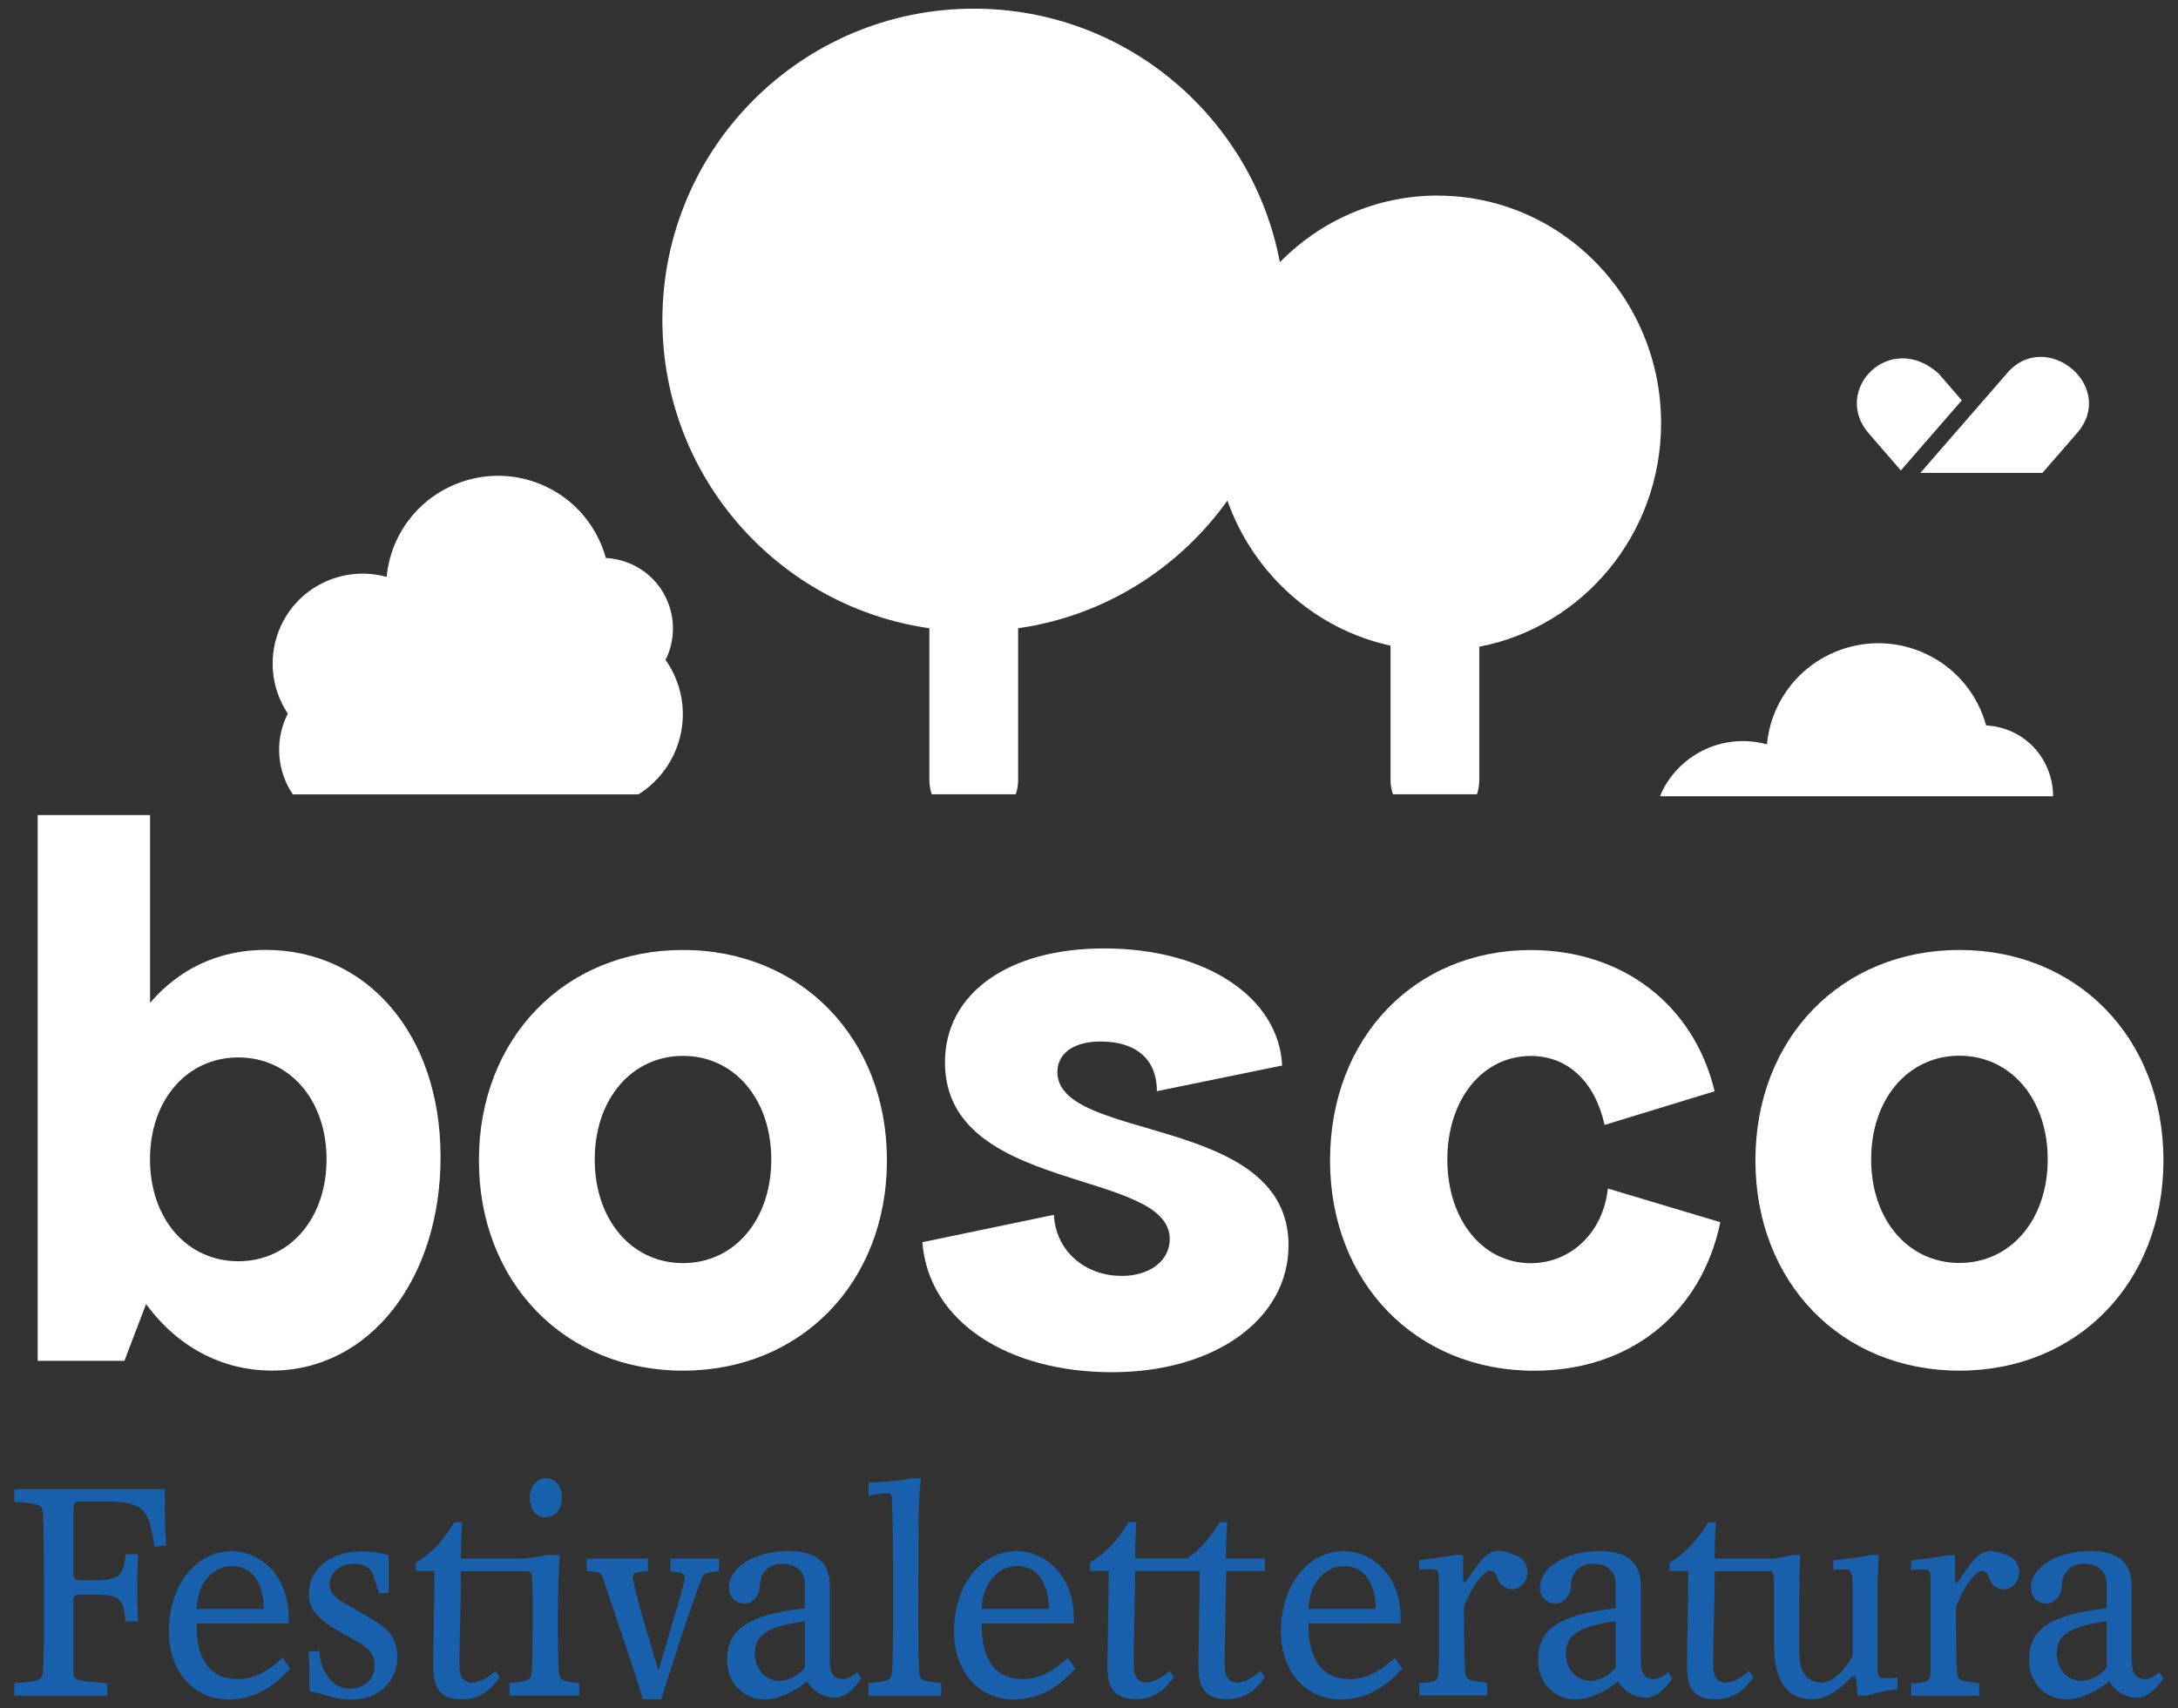 <?xml version="1.0" encoding="UTF-8"?><svg id="Livello_1" xmlns="http://www.w3.org/2000/svg" viewBox="0 0 266.46 209.05"><rect x="0" y="0" width="266.46" height="209.05" fill="#333333" stroke="none"/><defs><style>.cls-1{fill:none;}.cls-2,.cls-3{fill:#fff;}.cls-4{fill:#1961ac;}.cls-3{fill-rule:evenodd;}</style></defs><path class="cls-1" d="M94.37,141.9c0-7.38-4.52-12.68-10.8-12.68s-10.8,5.3-10.8,12.68,4.52,12.68,10.8,12.68,10.8-5.3,10.8-12.68Z"/><path class="cls-1" d="M29.15,154.37c6.29,0,10.8-5.21,10.8-12.47s-4.52-12.47-10.8-12.47-10.8,5.21-10.8,12.47,4.52,12.47,10.8,12.47Z"/><path class="cls-1" d="M251.62,202.3c0,1.86,1.29,3.36,3,3.36,1.16,0,2.36-.67,3.1-1.62v-5.72c-4.16,.67-6.12,1.5-6.12,3.95l.02,.02Z"/><path class="cls-1" d="M191.56,202.3c0,1.86,1.29,3.36,3,3.36,1.16,0,2.36-.67,3.1-1.62v-5.72c-4.16,.67-6.12,1.5-6.12,3.95l.02,.02Z"/><path class="cls-1" d="M124.46,191.64c-2.57,0-4.35,2.43-4.35,5.25h8.21c0-2.76-1.18-5.25-3.84-5.25h-.02Z"/><path class="cls-1" d="M28.41,191.64c-2.57,0-4.35,2.43-4.35,5.25h8.21c0-2.76-1.2-5.25-3.86-5.25Z"/><path class="cls-1" d="M164.47,191.64c-2.57,0-4.35,2.43-4.35,5.25h8.21c0-2.76-1.18-5.25-3.86-5.25h0Z"/><path class="cls-1" d="M239.72,129.22c-6.29,0-10.8,5.3-10.8,12.68s4.52,12.68,10.8,12.68,10.8-5.3,10.8-12.68-4.52-12.68-10.8-12.68Z"/><path class="cls-1" d="M92.33,202.3c0,1.86,1.29,3.36,3,3.36,1.16,0,2.36-.67,3.1-1.62v-5.72c-4.16,.67-6.12,1.5-6.12,3.95l.02,.02Z"/><path class="cls-4" d="M20.18,182.23H1.76v1.54c3.19,.25,3.35,.36,3.48,1.35,.13,1.25,.13,4.14,.13,9.75s.04,8.5-.13,9.75c-.13,.99-.29,1.1-3.48,1.35v1.54H13.13v-1.54c-3.86-.27-4.14-.36-4.14-1.35v-8.8c0-.51,.21-.67,.63-.67h2.38c2.7,0,3.14,.63,3.35,3.27h1.54c-.04-1.03-.1-2.64-.1-4.11,0-1.77,.06-2.89,.1-4.11h-1.5c-.34,2.57-.57,3.19-4.31,3.19h-.97c-1.01,0-1.1-.19-1.1-.67v-8.25c0-.51,.19-.72,.63-.72h3.1c4.79,0,5.47,.78,6.16,5.53l1.46-.15c-.15-1.01-.25-5.17-.17-6.92h.02Z"/><path class="cls-4" d="M28.98,205.46c-3.44,0-4.92-2.68-4.92-6.37v-.44h11.27v-.44c0-5.93-3.95-8.4-6.99-8.4-4.39,0-7.68,4.22-7.68,9.83,0,5.25,3.35,8.33,7.26,8.33,2.64,0,5.13-1.03,7.58-3.8l-.91-1.29c-2.22,2.01-3.82,2.6-5.65,2.6l.04-.02Zm-.57-13.82c2.66,0,3.86,2.49,3.86,5.25h-8.21c0-2.81,1.79-5.25,4.35-5.25Z"/><path class="cls-4" d="M165.02,205.46c-3.44,0-4.92-2.68-4.92-6.37v-.44h11.27v-.44c0-5.93-3.95-8.4-6.98-8.4-4.39,0-7.68,4.22-7.68,9.83,0,5.25,3.35,8.33,7.28,8.33,2.62,0,5.13-1.03,7.58-3.8l-.91-1.29c-2.22,2.01-3.82,2.6-5.65,2.6v-.02Zm-.57-13.82c2.66,0,3.86,2.49,3.86,5.25h-8.21c0-2.81,1.79-5.25,4.35-5.25h0Z"/><path class="cls-4" d="M125.03,205.46c-3.44,0-4.92-2.68-4.92-6.37v-.44h11.27v-.44c0-5.93-3.95-8.4-6.99-8.4-4.39,0-7.68,4.22-7.68,9.83,0,5.25,3.35,8.33,7.26,8.33,2.64,0,5.13-1.03,7.58-3.8l-.91-1.29c-2.22,2.01-3.82,2.6-5.65,2.6l.04-.02Zm-.55-13.82c2.66,0,3.84,2.49,3.84,5.25h-8.21c0-2.81,1.79-5.25,4.35-5.25h.02Z"/><path class="cls-4" d="M45.27,197.99l-3-1.73c-1.63-.91-1.94-1.62-1.94-2.49,0-.78,.78-2.41,2.89-2.41,1.25,0,2.24,.27,2.72,2.22l.44,1.41,1.18-.08v-4.6l-.36-.08h0c-.95-.25-2.03-.4-2.87-.4-4.05,0-6.54,2.24-6.54,5.28,0,1.5,.76,2.85,3.35,4.31l2.85,1.62c1.31,.74,1.84,1.62,1.84,2.72,0,2.17-1.75,2.89-3.04,2.89-2.26,0-3.59-2.3-3.73-4.64l-1.31,.15c.1,1.33,.11,3.57,.13,4.83,1.6,.19,2.85,.99,5.08,.99,4.01,0,5.66-2.93,5.66-5.09,0-2.53-1.2-3.71-3.35-4.87v-.04Z"/><path class="cls-4" d="M68.38,204.62c-.13-1.25-.13-4.14-.13-6.86,0-3.35,.13-6.12,.25-7.47h-1.69c-1.69,.4-2.36,.44-4.45,.44h-5.97v-.74c0-1.24,.06-2.38,.15-3.71h-.97c-.91,1.69-2.7,3.82-4.7,4.94v1.03h2.28c0,3.92-.15,9.24-.15,11.8,0,2.76,1.1,3.9,3.48,3.9,1.86,0,3.36-.82,4.64-2.7l-.53-.76c-1.43,1.24-2.32,1.41-2.76,1.41-1.16,0-1.63-.67-1.63-2.2,0-2.41,.19-8.29,.19-11.44h8.1c.59,0,.68,.04,.68,4.14s0,6.96-.13,8.21c-.1,.99-.29,1.1-2.7,1.35v1.54h8.52v-1.54c-2.22-.27-2.41-.36-2.51-1.35l.04,.02Z"/><path class="cls-4" d="M64.81,183.28c0,1.25,.65,2.38,1.9,2.38,1.1,0,2.03-.76,2.03-2.38s-.93-2.38-2.03-2.38-1.9,1.1-1.9,2.38Z"/><path class="cls-4" d="M82.03,192.27c1.44,.19,1.73,.29,1.73,.76,0,.63-.67,2.79-1.82,6.67l-1.35,4.66h-.06l-1.31-4.43c-1.12-3.74-1.79-6.37-1.79-6.9s.23-.67,1.84-.76v-1.54h-7.49v1.54c1.46,.04,1.75,.13,1.94,.72,1.5,4.58,4.11,11.96,4.92,14.96h2.26c1.08-3.5,3.33-10.53,4.89-14.66,.29-.74,.48-.84,2.17-1.03v-1.54h-5.93v1.54h0Z"/><path class="cls-4" d="M112.48,204.62c-.13-1.25-.13-4.14-.13-9.75,0-9.98,.06-12.13,.34-13.97h-1.2c-.91,.27-3,.48-5.23,.51v1.65c.78-.23,1.69-.32,2.19-.32s.67,.11,.68,.8c.1,2.17,.13,6.31,.13,11.33,0,5.61,0,8.5-.13,9.75-.1,.99-.29,1.1-2.89,1.35v1.54h8.9v-1.54c-2.41-.27-2.6-.36-2.7-1.35h.04Z"/><path class="cls-4" d="M149.99,190.73v-.74c0-1.24,.08-2.38,.15-3.71h-.97c-.78,1.46-2.22,3.25-3.9,4.43h-6.39v-.74c0-1.24,.06-2.38,.15-3.71h-.97c-.91,1.69-2.7,3.82-4.7,4.94v1.03h2.28c0,3.92-.15,9.24-.15,11.8,0,2.76,1.08,3.9,3.48,3.9,1.86,0,3.36-.82,4.64-2.7l-.53-.76c-1.43,1.24-2.32,1.41-2.76,1.41-1.16,0-1.63-.67-1.63-2.2,0-2.41,.19-8.29,.19-11.44h7.89c0,3.92-.15,9.24-.15,11.8,0,2.76,1.1,3.9,3.48,3.9,1.86,0,3.36-.82,4.64-2.7l-.53-.76c-1.43,1.24-2.32,1.41-2.76,1.41-1.16,0-1.63-.67-1.63-2.2,0-2.41,.19-8.29,.19-11.44h4.73v-1.54h-4.73l-.02,.04Z"/><path class="cls-4" d="M229.71,204.66v-10.63c0-1.5,.1-3.12,.13-3.74h-1.03c-.91,.25-2.97,.46-4.52,.65v1.18c.55-.06,1.05-.08,1.54-.08,.63,0,.82,.59,.82,2.05v8.57c-1.22,2.09-2.55,3.23-3.73,3.23-2.38,0-2.81-1.94-2.81-3.95,0-3.4-.04-7.98,.13-11.65h-1.03c-.49,.13-1.31,.3-2.19,.44h-7.24v-.74c0-1.24,.06-2.38,.15-3.71h-.97c-.91,1.69-2.7,3.82-4.7,4.94v1.03h2.28c0,3.92-.15,9.24-.15,11.8,0,2.76,1.08,3.9,3.48,3.9,1.86,0,3.36-.82,4.64-2.7l-.53-.76c-1.43,1.24-2.32,1.41-2.76,1.41-1.16,0-1.63-.67-1.63-2.2,0-2.41,.19-8.29,.19-11.44h6.96c.23,.29,.32,.86,.32,1.82v7.55c0,3.35,1.16,6.31,4.58,6.31,2.87,0,4.73-2.85,5.13-2.85,.29,0,.38,.36,.48,2.41h1.2c1.24-.4,2.09-.59,3.69-.78v-1.43c-.84,.08-1.37,.08-1.69,.08-.53,0-.68-.23-.68-.74l-.06,.04Z"/><path class="cls-4" d="M103.02,205.46c-1.03,0-1.5-.76-1.5-2.24v-9.2c0-2.89-1.82-4.22-5.02-4.22-4.49,0-7.32,2.24-7.32,4.41,0,1.54,1.18,2.03,1.9,2.03,1.05,0,1.88-1.08,1.88-2.11,0-1.71,1.14-2.78,2.7-2.78,1.24,0,2.79,.59,2.79,2.45v3c-7.36,.84-9.5,2.81-9.5,6.35,0,2.76,1.98,4.81,4.58,4.81,1.65,0,3.54-.87,5.21-2.2,.82,1.35,2.19,1.98,3.38,1.98,1.31,0,2.36-1.05,3.27-2.36l-.53-.76c-.46,.42-1.08,.86-1.82,.86l-.02-.02Zm-4.58-1.39c-.76,.95-1.94,1.62-3.1,1.62-1.73,0-3-1.5-3-3.36,0-2.45,1.94-3.31,6.12-3.95v5.72l-.02-.02Z"/><path class="cls-4" d="M262.3,205.46c-1.03,0-1.5-.76-1.5-2.24v-9.2c0-2.89-1.82-4.22-5.02-4.22-4.49,0-7.32,2.24-7.32,4.41,0,1.54,1.18,2.03,1.9,2.03,1.05,0,1.88-1.08,1.88-2.11,0-1.71,1.14-2.78,2.7-2.78,1.24,0,2.79,.59,2.79,2.45v3c-7.36,.84-9.49,2.81-9.49,6.35,0,2.76,1.98,4.81,4.58,4.81,1.67,0,3.54-.87,5.21-2.2,.82,1.35,2.19,1.98,3.38,1.98,1.31,0,2.36-1.05,3.27-2.36l-.53-.76c-.46,.42-1.08,.86-1.82,.86l-.04-.02Zm-4.58-1.39c-.76,.95-1.94,1.62-3.1,1.62-1.73,0-3-1.5-3-3.36,0-2.45,1.94-3.31,6.12-3.95v5.72l-.02-.02Z"/><path class="cls-4" d="M202.24,205.46c-1.03,0-1.5-.76-1.5-2.24v-9.2c0-2.89-1.82-4.22-5.02-4.22-4.49,0-7.32,2.24-7.32,4.41,0,1.54,1.18,2.03,1.9,2.03,1.05,0,1.88-1.08,1.88-2.11,0-1.71,1.14-2.78,2.7-2.78,1.24,0,2.79,.59,2.79,2.45v3c-7.38,.84-9.5,2.81-9.5,6.35,0,2.76,1.98,4.81,4.58,4.81,1.65,0,3.54-.87,5.21-2.2,.82,1.35,2.19,1.98,3.38,1.98,1.31,0,2.36-1.05,3.27-2.36l-.53-.76c-.46,.42-1.08,.86-1.82,.86l-.02-.02Zm-4.58-1.39c-.76,.95-1.94,1.62-3.1,1.62-1.73,0-3-1.5-3-3.36,0-2.45,1.94-3.31,6.12-3.95v5.72l-.02-.02Z"/><path class="cls-4" d="M245.94,190.5s-.02-.02-.04-.02c-.34-.19-.7-.3-1.03-.42-.08-.04-.17-.06-.27-.08h0c-.42-.11-.84-.17-1.14-.17-.91,0-1.65,.63-2.38,1.58-1.35,1.77-1.54,2.32-1.75,2.32-.13,0-.15-.27-.15-1.14v-2.26h-1.03c-.87,.25-4.35,.65-4.35,.65v1.18c.49-.08,1.05-.08,1.54-.08,.67,0,.86,.08,.86,1.39v9.56c0,.68,0,1.46-.06,2.01-.06,.67-.44,.95-2.32,.95v1.54h8.31v-1.54c-2.41-.27-2.6-.36-2.7-1.35-.1-.87-.15-5.02-.15-7.93,1.03-2.72,2.47-4.43,3.19-4.43,.44,0,.63,.11,.91,.87,.15,.38,.3,.67,.48,.84l.04,.04h.04c.11,.13,.27,.23,.49,.34h.04l.04,.04h.06c.19,.08,.38,.11,.59,.11,1.03,0,1.86-.95,1.86-2.11,0-.84-.44-1.56-1.06-1.9h-.02Z"/><path class="cls-4" d="M185.74,190.5l-.04-.04c-.36-.19-.72-.3-1.05-.42-.08-.02-.15-.06-.23-.08h0c-.42-.13-.84-.19-1.14-.19-.91,0-1.65,.63-2.38,1.58-1.35,1.77-1.54,2.32-1.75,2.32-.13,0-.15-.27-.15-1.14v-2.26h-1.03c-.87,.25-4.35,.65-4.35,.65v1.18c.48-.08,1.03-.08,1.54-.08,.67,0,.86,.08,.86,1.39v9.56c0,.68,0,1.46-.06,2.01-.06,.67-.44,.95-2.32,.95v1.54h8.31v-1.54c-2.41-.27-2.6-.36-2.7-1.35-.1-.87-.15-5.02-.15-7.93,1.03-2.72,2.47-4.43,3.19-4.43,.44,0,.63,.11,.91,.87,.13,.38,.29,.65,.48,.82l.06,.06h.02c.11,.13,.27,.25,.49,.34h.02l.06,.04s.04,0,.08,.02c.19,.08,.38,.11,.59,.11,1.03,0,1.86-.95,1.86-2.11,0-.84-.44-1.56-1.05-1.9l-.08,.02Z"/><path class="cls-2" d="M17.86,159.57c3.73,5.11,9.14,8.15,15.42,8.15,11.88,0,20.62-11.1,20.62-26.14s-9.03-25.34-21.4-25.34c-5.8,0-10.61,2.36-14.14,6.48v-22.98H4.61v66.79H15.22l2.66-6.98h-.02Zm11.29-30.17c6.29,0,10.8,5.21,10.8,12.47s-4.52,12.47-10.8,12.47-10.8-5.21-10.8-12.47,4.52-12.47,10.8-12.47Z"/><path class="cls-2" d="M108.51,141.99c0-14.92-10.51-25.74-24.96-25.74s-24.96,10.8-24.96,25.74,10.51,25.74,24.96,25.74,24.96-10.8,24.96-25.74Zm-35.75-.1c0-7.38,4.52-12.68,10.8-12.68s10.8,5.3,10.8,12.68-4.52,12.68-10.8,12.68-10.8-5.3-10.8-12.68Z"/><path class="cls-2" d="M137.19,156.13c-4.52,0-8.06-3.14-8.25-7.47l-16.1,3.35c.78,9.83,10.61,15.91,23.19,15.91s21.61-6.48,21.61-15.53c0-16.1-28.28-12.56-28.28-21.21,0-2.17,1.86-3.73,5.3-3.73,4.31,0,6.88,2.17,6.88,6.08l15.32-3.14c-.4-8.34-9.33-14.33-21.8-14.33-11.69,0-19.45,5.49-19.45,13.95,0,16.1,27.5,12.96,27.5,21.61,0,2.66-2.45,4.52-5.89,4.52l-.04-.02Z"/><path class="cls-2" d="M210.45,149.56l-13.74-4.12c-.59,5.49-4.62,9.14-9.43,9.14-5.89,0-10.21-5.3-10.21-12.68s4.31-12.68,10.21-12.68c4.52,0,7.85,3.14,9.03,8.44l13.46-4.12c-2.55-10.61-11.29-17.28-22.49-17.28-14.24,0-24.56,10.8-24.56,25.74s10.51,25.74,24.96,25.74c11.59,0,20.43-6.88,22.79-18.17h-.02Z"/><path class="cls-2" d="M239.72,116.25c-14.45,0-24.96,10.8-24.96,25.74s10.51,25.74,24.96,25.74,24.96-10.8,24.96-25.74-10.51-25.74-24.96-25.74Zm0,38.3c-6.29,0-10.8-5.3-10.8-12.68s4.52-12.68,10.8-12.68,10.8,5.3,10.8,12.68-4.52,12.68-10.8,12.68Z"/><g><path class="cls-2" d="M175.91,23.93c-7.55,0-14.39,3.12-19.33,8.15-3.33-17.66-18.82-31.02-37.43-31.02-21.04,0-38.11,17.05-38.11,38.11,0,19.2,14.2,35.07,32.66,37.71v18.57c0,.61,.11,1.2,.29,1.75h10.28c.19-.55,.29-1.14,.29-1.75v-18.57c10.55-1.5,19.69-7.34,25.6-15.62,3.17,8.93,10.7,15.74,19.96,17.75v16.44c0,.61,.11,1.2,.29,1.75h10.28c.19-.55,.29-1.14,.29-1.75v-16.31c12.66-2.43,22.24-13.76,22.24-27.35,0-15.38-12.24-27.85-27.35-27.85l.06-.02Z"/><path class="cls-2" d="M81.5,80.6c2.03-4.31,.21-9.47-4.11-11.5-1.06-.49-2.17-.76-3.27-.82-1.03-3.71-3.59-6.98-7.34-8.74-6.82-3.23-14.98-.32-18.23,6.5-.7,1.48-1.1,3.02-1.25,4.56-5.06-1.41-10.55,.97-12.89,5.89-1.71,3.63-1.27,7.74,.8,10.83-.04,.1-.1,.17-.13,.27-1.52,3.23-1.12,6.86,.74,9.62h42.29c1.81-1.14,3.33-2.78,4.31-4.85,1.86-3.92,1.33-8.34-1.01-11.63,0-.04,.04-.08,.06-.11l.02-.02Z"/><path class="cls-2" d="M251.18,97.42c0-3.23-1.81-6.35-4.92-7.83-1.06-.49-2.17-.76-3.27-.82-1.03-3.71-3.59-6.98-7.34-8.74-6.82-3.23-14.98-.32-18.23,6.5-.7,1.48-1.1,3.02-1.25,4.56-5.06-1.41-10.55,.97-12.89,5.89-.08,.15-.11,.3-.17,.46h48.07v-.02Z"/></g><path class="cls-3" d="M234.95,57.86c3.55-4.09,7.09-8.17,10.64-12.24,4.77-5.47,13.44,1.71,8.52,7.38l-4.24,4.87h-14.92Z"/><path class="cls-3" d="M232.56,57.58l-3.93-4.54c-4.6-5.3,2.59-12.7,8.55-7.32l2.83,3.27-7.47,8.59h.02Z"/></svg>